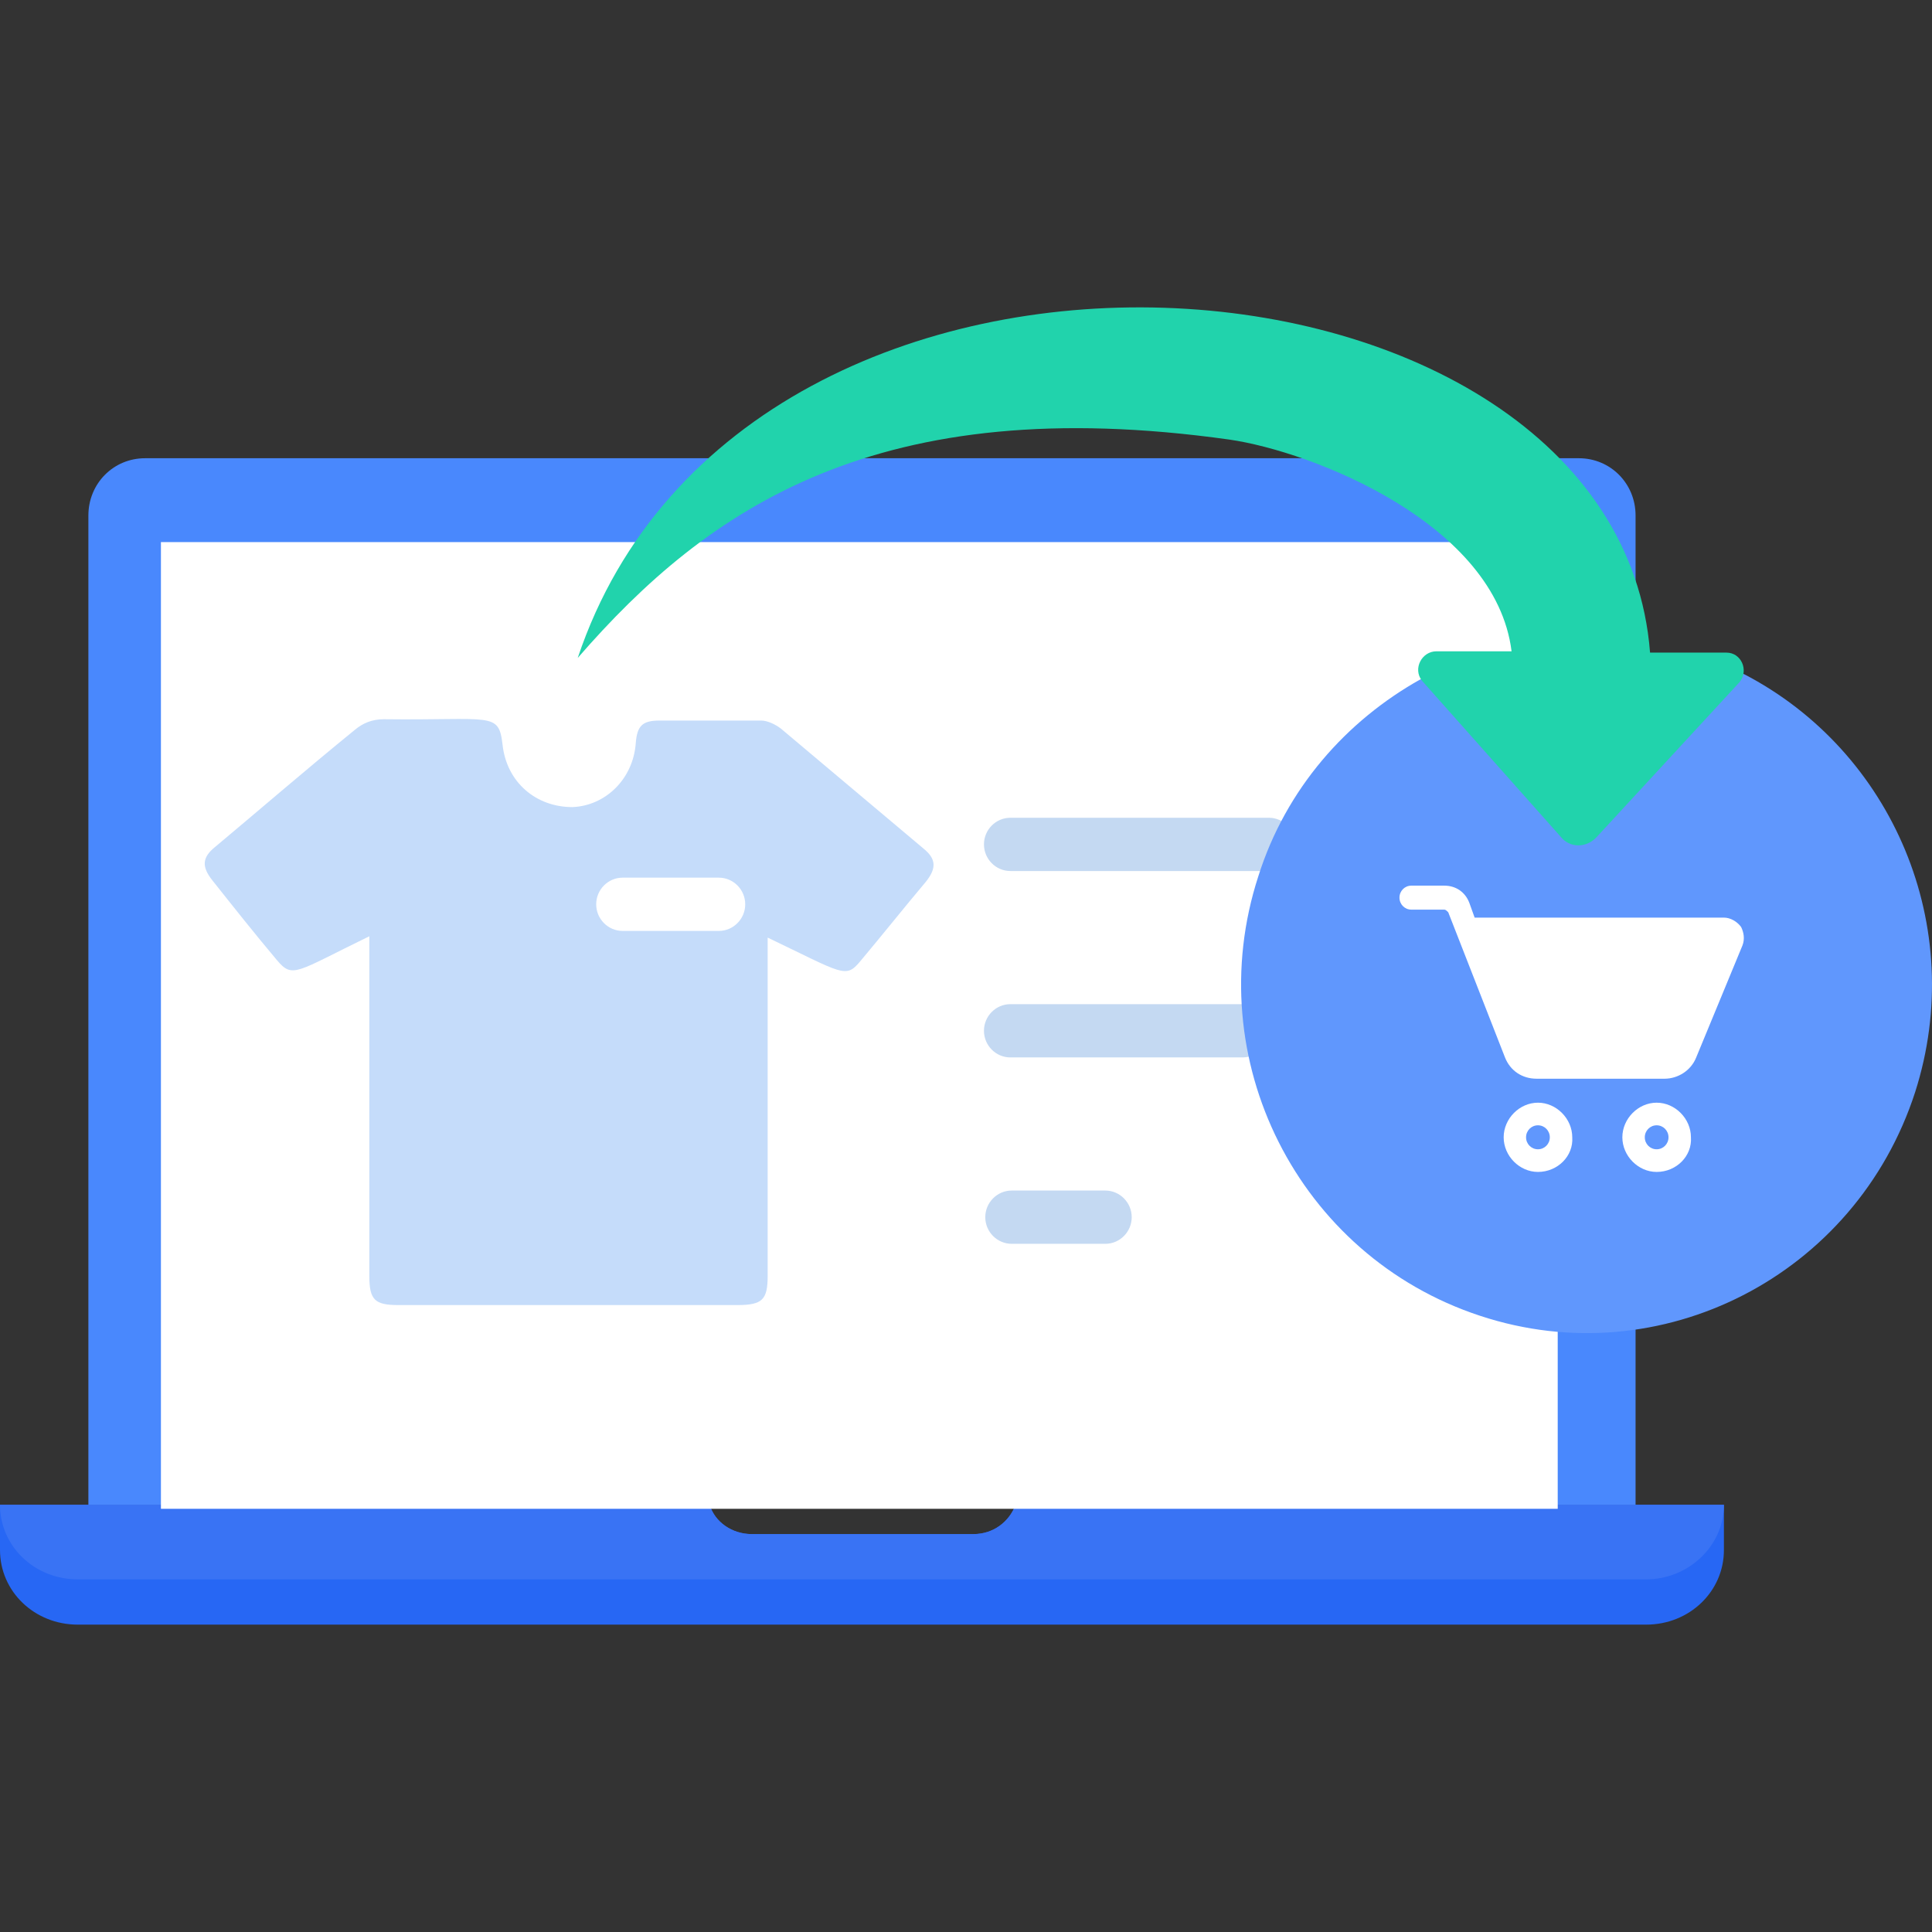 <?xml version="1.0" encoding="UTF-8"?>
<svg width="44px" height="44px" viewBox="0 0 44 44" version="1.1" xmlns="http://www.w3.org/2000/svg" xmlns:xlink="http://www.w3.org/1999/xlink">
    <rect x="0" y="0" width="44" height="44" fill="#333333" stroke="none"/>
    <title>编组 12</title>
    <g id="首页" stroke="none" stroke-width="1" fill="none" fill-rule="evenodd">
        <g id="首页中间部分" transform="translate(-384, -360)">
            <g id="页面标签" transform="translate(360, 244)">
                <g id="编组-5" transform="translate(0, 100)">
                    <g id="编组-12" transform="translate(24, 16)">
                        <rect id="矩形" fill="#FFFFFF" opacity="0" x="0" y="0" width="44" height="44"></rect>
                        <g id="Add_to_cart_2" transform="translate(0, 7)" fill-rule="nonzero">
                            <g id="Group" transform="translate(0, 3.436)">
                                <path d="M39.261,23.835 L39.261,24.866 C39.261,25.806 38.48,26.564 37.489,26.564 L1.772,26.564 C0.781,26.564 0,25.806 0,24.866 L0,23.835 L16.161,23.835 C16.281,24.229 16.672,24.502 17.122,24.502 L22.169,24.502 C22.619,24.502 22.98,24.229 23.13,23.835 L39.261,23.835 Z" id="Shape" fill="#2767F4"></path>
                                <path d="M39.261,23.835 C39.261,24.775 38.45,25.533 37.489,25.533 L1.772,25.533 C0.781,25.533 0,24.775 0,23.835 L16.161,23.835 C16.281,24.229 16.672,24.502 17.122,24.502 L22.169,24.502 C22.619,24.502 22.98,24.229 23.13,23.835 L39.261,23.835 Z" id="Shape" fill="#3973F4"></path>
                                <path d="M37.249,23.835 L2.013,23.835 L2.013,1.304 C2.013,0.576 2.583,0 3.304,0 L35.957,0 C36.678,0 37.249,0.576 37.249,1.304 L37.249,23.835 Z" id="Shape" fill="#4988FD"></path>
                                <polyline id="Shape" fill="#FFFFFF" points="28.477 23.926 3.665 23.926 3.665 1.91 35.476 1.91 35.476 23.926 32.142 23.926"></polyline>
                                <line x1="3.665" y1="1.91" x2="35.476" y2="1.91" id="Shape" fill="#FFFFFF"></line>
                            </g>
                            <g id="Group" transform="translate(4.663, 0)">
                                <g id="Shape" transform="translate(0, 9.374)">
                                    <path d="M3.748,4.949 C2.066,5.767 2.006,5.919 1.645,5.494 C1.135,4.888 0.654,4.281 0.173,3.675 C-0.067,3.372 -0.067,3.159 0.233,2.917 C1.285,2.037 2.336,1.128 3.418,0.248 C3.598,0.097 3.808,0.006 4.078,0.006 C6.542,0.036 6.692,-0.176 6.782,0.582 C6.872,1.431 7.533,2.007 8.374,2.007 C9.125,1.977 9.756,1.37 9.816,0.552 C9.846,0.157 9.966,0.036 10.357,0.036 C11.138,0.036 11.889,0.036 12.67,0.036 C12.82,0.036 13,0.127 13.12,0.218 C14.202,1.128 15.283,2.037 16.364,2.947 C16.665,3.19 16.665,3.402 16.425,3.705 C15.914,4.312 15.433,4.918 14.923,5.525 C14.592,5.919 14.532,5.798 12.82,4.979 C12.82,8.102 12.82,10.286 12.82,12.681 C12.82,13.227 12.7,13.348 12.129,13.348 C9.546,13.348 6.992,13.348 4.409,13.348 C3.868,13.348 3.748,13.227 3.748,12.681 C3.748,10.255 3.748,8.072 3.748,4.949 Z" id="路径" fill="#C5DCFA"></path>
                                    <path d="M11.708,4.827 L9.516,4.827 C9.185,4.827 8.915,4.554 8.915,4.221 C8.915,3.887 9.185,3.614 9.516,3.614 L11.708,3.614 C12.039,3.614 12.309,3.887 12.309,4.221 C12.309,4.554 12.039,4.827 11.708,4.827 Z" id="路径" fill="#FFFFFF"></path>
                                </g>
                                <path d="M24.235,12.837 L18.347,12.837 C18.017,12.837 17.746,12.564 17.746,12.23 C17.746,11.896 18.017,11.624 18.347,11.624 L24.235,11.624 C24.565,11.624 24.835,11.896 24.835,12.23 C24.835,12.564 24.565,12.837 24.235,12.837 Z" id="Shape" fill="#C4D9F2"></path>
                                <path d="M23.634,17.082 L18.347,17.082 C18.017,17.082 17.746,16.809 17.746,16.475 C17.746,16.142 18.017,15.869 18.347,15.869 L23.634,15.869 C23.964,15.869 24.235,16.142 24.235,16.475 C24.235,16.809 23.964,17.082 23.634,17.082 Z" id="Shape" fill="#C4D9F2"></path>
                                <path d="M20.51,21.327 L18.377,21.327 C18.047,21.327 17.776,21.054 17.776,20.721 C17.776,20.387 18.047,20.114 18.377,20.114 L20.51,20.114 C20.84,20.114 21.111,20.387 21.111,20.721 C21.111,21.054 20.84,21.327 20.51,21.327 Z" id="Shape" fill="#C4D9F2"></path>
                                <path d="M35.049,8.349 C38.443,10.107 40.155,14.11 38.954,17.87 C37.602,22.055 33.156,24.329 29.041,22.965 C24.896,21.6 22.643,17.112 23.994,12.958 C24.625,10.956 26.007,9.41 27.689,8.47" id="Shape" fill="#6097FD"></path>
                                <path d="M34.959,8.53 C35.169,8.258 34.989,7.863 34.658,7.863 L32.916,7.863 C32.165,-1.84 12.309,-3.417 8.494,7.985 C11.468,4.558 15.343,1.889 23.334,3.011 C25.226,3.284 29.401,4.922 29.762,7.833 L28.05,7.833 C27.719,7.833 27.509,8.227 27.719,8.5 L30.873,12.048 C31.084,12.321 31.474,12.321 31.714,12.048 L34.959,8.53 Z" id="Shape" fill="#21D3AC"></path>
                            </g>
                            <path d="M39.652,14.11 C39.562,13.989 39.411,13.898 39.261,13.898 L33.584,13.898 L33.464,13.564 C33.373,13.322 33.163,13.17 32.893,13.17 L32.142,13.17 C31.992,13.17 31.872,13.291 31.872,13.443 C31.872,13.595 31.992,13.716 32.142,13.716 L32.893,13.716 C32.923,13.716 32.953,13.746 32.983,13.777 L34.275,17.082 C34.395,17.385 34.665,17.567 34.996,17.567 L37.909,17.567 C38.21,17.567 38.51,17.385 38.63,17.082 L39.682,14.535 C39.742,14.383 39.712,14.231 39.652,14.11 Z" id="Shape" fill="#FFFFFF"></path>
                            <path d="M35.026,19.69 C34.605,19.69 34.245,19.326 34.245,18.901 C34.245,18.477 34.605,18.113 35.026,18.113 C35.446,18.113 35.807,18.477 35.807,18.901 C35.837,19.326 35.476,19.69 35.026,19.69 Z M35.026,18.628 C34.875,18.628 34.755,18.75 34.755,18.901 C34.755,19.053 34.875,19.174 35.026,19.174 C35.176,19.174 35.296,19.053 35.296,18.901 C35.296,18.75 35.176,18.628 35.026,18.628 Z" id="Shape" fill="#FFFFFF"></path>
                            <path d="M37.729,19.69 C37.309,19.69 36.948,19.326 36.948,18.901 C36.948,18.477 37.309,18.113 37.729,18.113 C38.15,18.113 38.51,18.477 38.51,18.901 C38.54,19.326 38.18,19.69 37.729,19.69 Z M37.729,18.628 C37.579,18.628 37.459,18.75 37.459,18.901 C37.459,19.053 37.579,19.174 37.729,19.174 C37.879,19.174 37.999,19.053 37.999,18.901 C37.999,18.75 37.879,18.628 37.729,18.628 Z" id="Shape" fill="#FFFFFF"></path>
                        </g>
                    </g>
                </g>
            </g>
        </g>
    </g>
</svg>